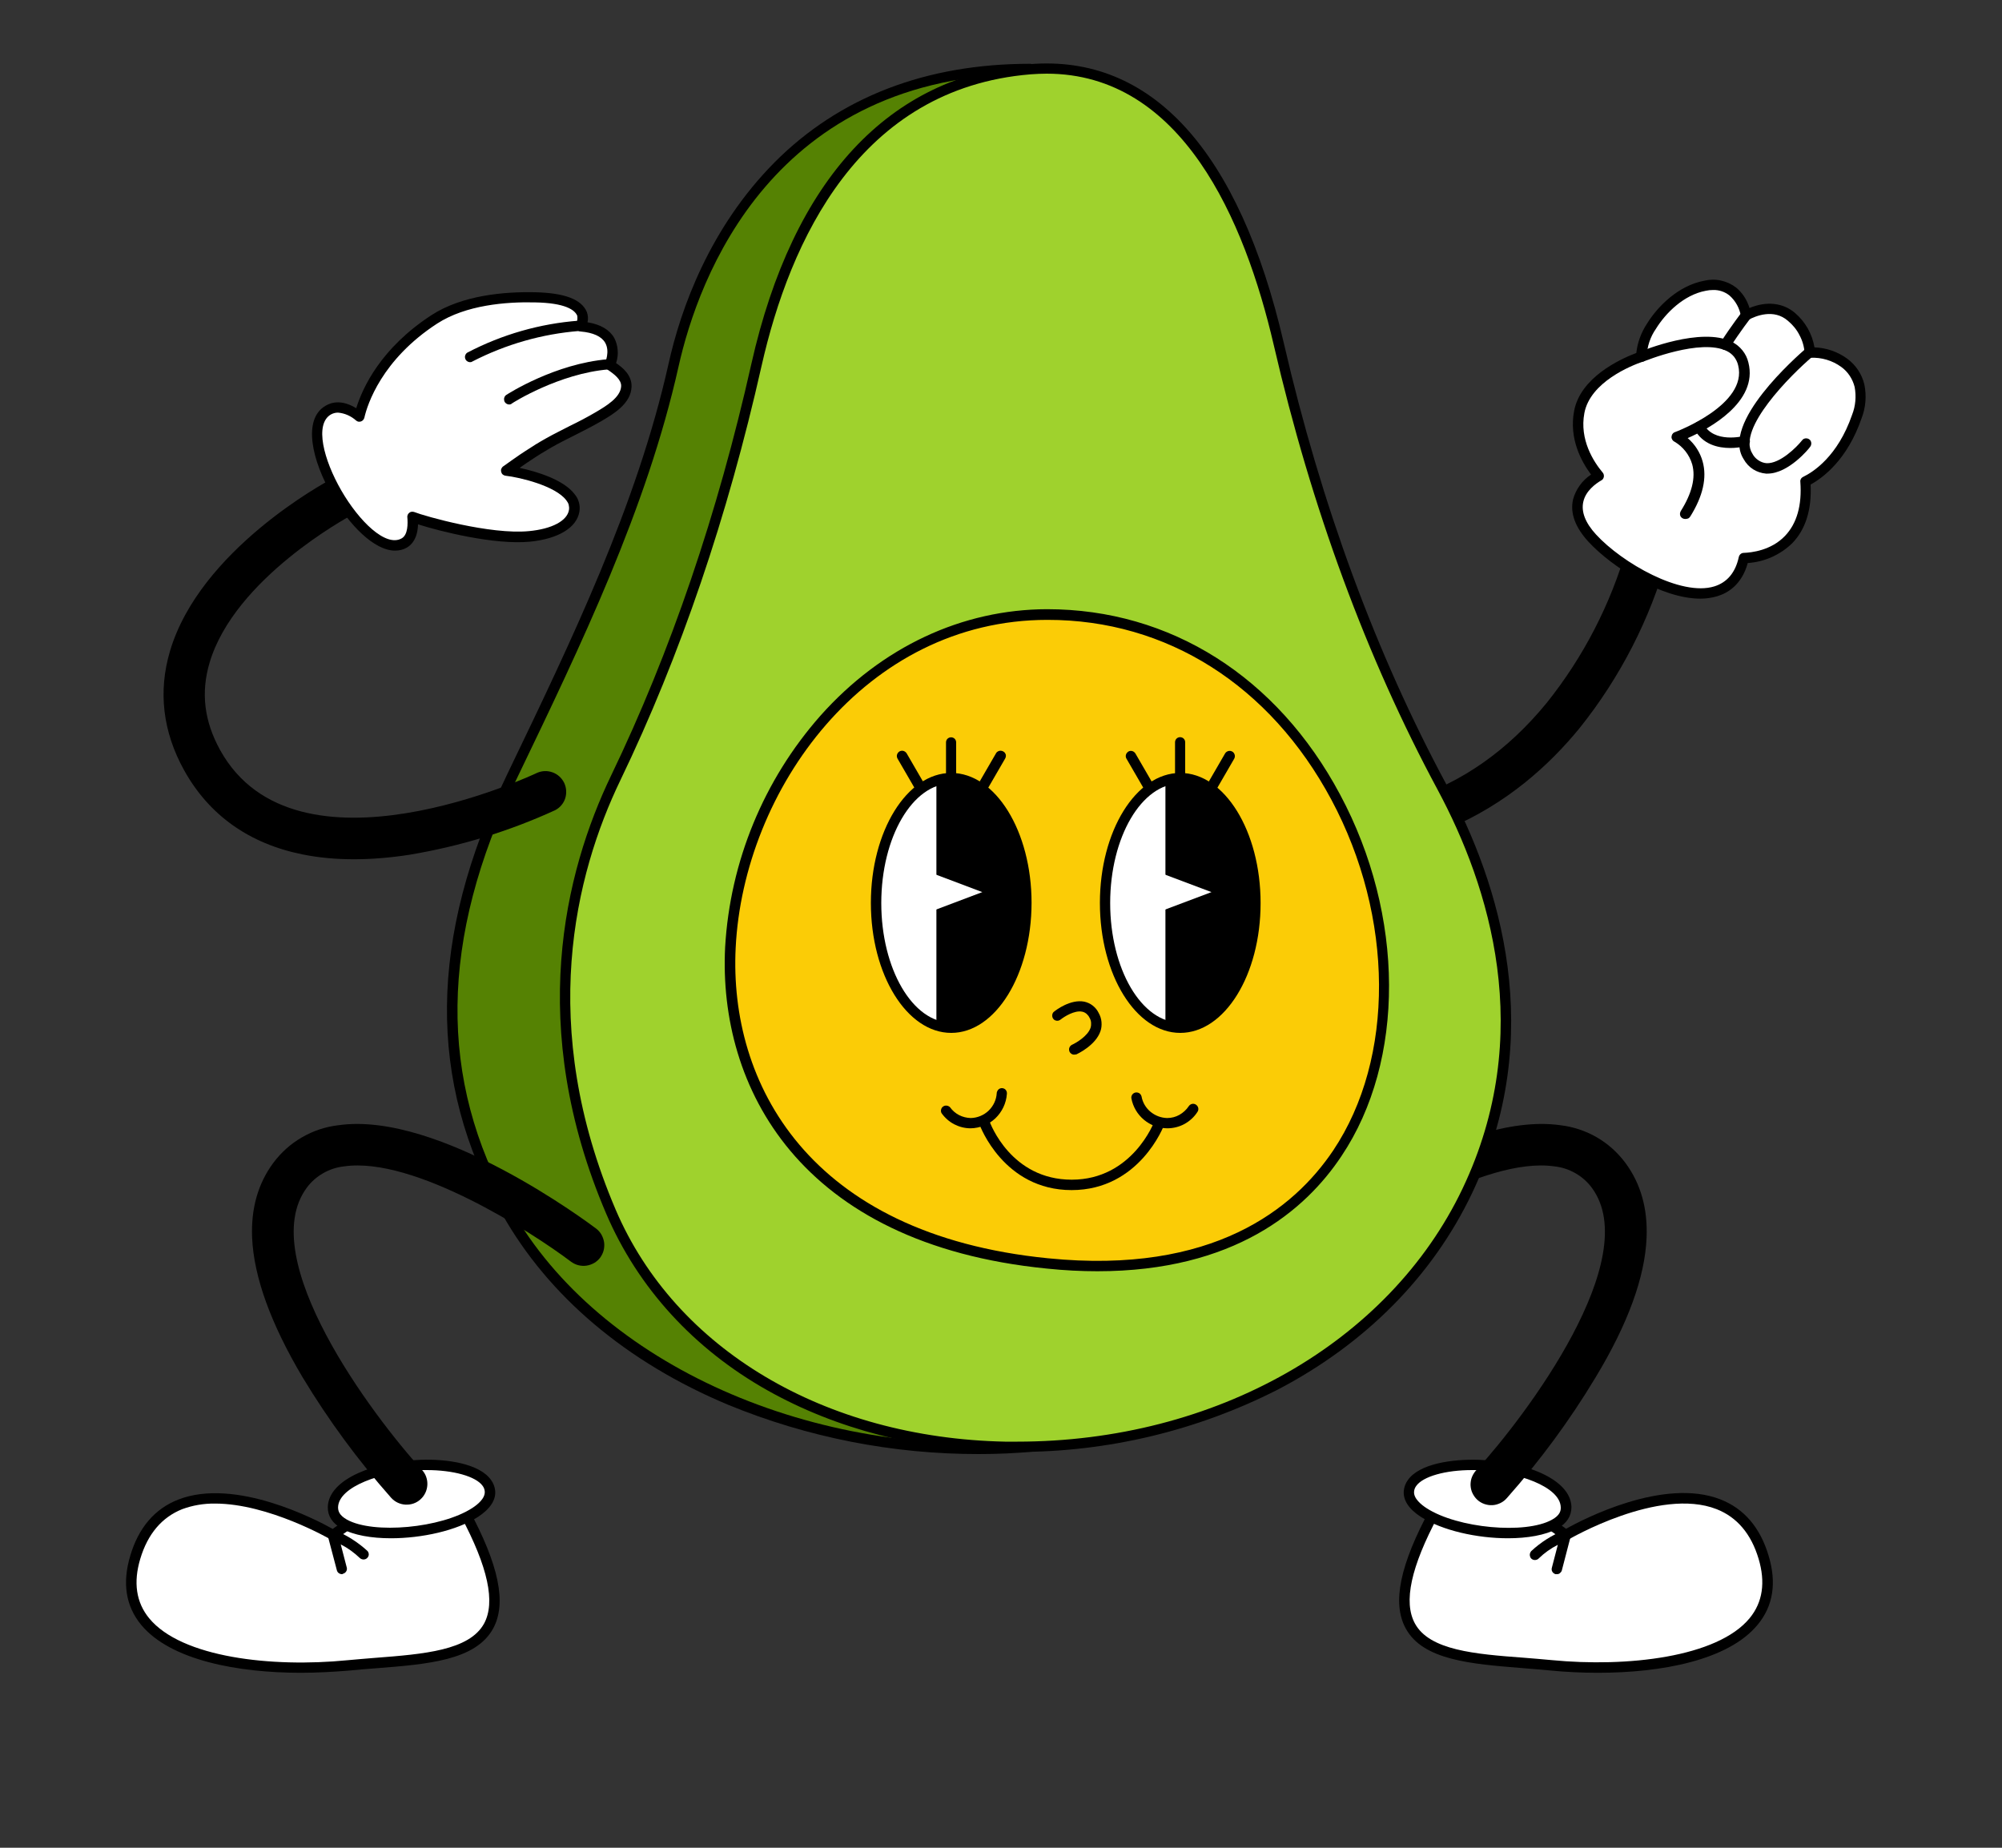 <?xml version="1.0" encoding="utf-8"?>
<!-- Generator: Adobe Illustrator 25.2.3, SVG Export Plug-In . SVG Version: 6.00 Build 0)  -->
<svg version="1.1" id="Layer_1" xmlns="http://www.w3.org/2000/svg" xmlns:xlink="http://www.w3.org/1999/xlink" x="0px" y="0px"
	 viewBox="0 0 1500 1384.6" style="enable-background:new 0 0 1500 1384.6;" xml:space="preserve">
<rect x="0" y="0" width="1500" height="1384.6" fill="#333333" stroke="none"/>
<style type="text/css">
	.st0{fill:#FFFFFF;}
	.st1{fill:#558203;}
	.st2{fill:#9FD22D;}
	.st3{fill:#FBCC06;}
</style>
<path d="M1249.3,410c-0.8-3.4-2.7-6.5-5.4-8.6c-2.7-2.2-6.1-3.4-9.6-3.4c-3.5,0-6.9,1.1-9.7,3.3c-2.8,2.2-4.7,5.2-5.5,8.6
	c-12.2,42.6-32.6,82.3-60.3,116.9c-58.2,71-136.8,96.1-233.8,74.6c-2-0.5-4.1-0.6-6.2-0.3c-2.1,0.3-4,1-5.8,2.1
	c-1.8,1.1-3.3,2.5-4.5,4.2c-1.2,1.7-2.1,3.6-2.5,5.7c-0.4,2-0.5,4.1-0.1,6.2s1.2,4,2.3,5.7c1.2,1.7,2.6,3.2,4.4,4.4s3.7,1.9,5.8,2.3
	c136.6,30.2,219.6-30.3,265.2-86.2c30.3-37.9,52.7-81.5,65.8-128.3C1249.8,414.8,1249.9,412.4,1249.3,410z"/>
<path class="st0" d="M1348.5,358.3c0,0,25.6-8.7,39-47.5c13.4-38.8-28.6-46.6-35.7-41.5c0.5-5.5-0.4-11-2.5-16
	c-2.1-5.1-5.4-9.5-9.7-13c-14.7-13-34.5,2.5-34.5,2.5s-0.8-29.8-27.1-24.9c-26.2,4.9-47.8,37.8-43.9,51.9c0,0-41.9,12.4-47.1,39.6
	c-5.1,27.2,17.1,48.3,17.1,48.3s-35.2,13.9-8.4,42.9c26.8,29.1,99.5,66.6,107.5,13.7C1303.2,414.3,1354.4,417.7,1348.5,358.3z"/>
<path d="M1391.3,312.1c-11.3,32.9-31.1,45.1-38.6,48.7c1.4,18.9-2.9,33.5-12.4,43.5c-11.3,11.7-26.7,13.6-33.5,13.8
	c-3.5,16.3-13.2,22.6-21,24.9c-27,8.2-72.1-17.7-92.6-39.9c-9-9.8-12.4-19.2-10.5-28c2.1-9.3,10.1-15.5,15.5-18.7
	c-6.5-7.7-18.7-25.7-14.6-47.8c4.7-24.9,36.2-37.9,46.6-41.6c0.2-8.2,2.8-16.1,7.5-22.8c7.7-12.4,22.3-26.9,40-30.3
	c3.6-0.9,7.3-1,11-0.2c3.6,0.7,7,2.3,10,4.5c5.2,4.7,8.7,11,9.9,17.8c9-4.9,23-8.5,34.2,1.2c3.9,3.3,7.2,7.4,9.5,12
	c2.3,4.6,3.7,9.6,4.1,14.8c9.3-0.5,18.4,2.2,25.9,7.7c5.7,4.2,9.8,10.3,11.5,17.3C1395.1,296.8,1394.3,304.8,1391.3,312.1z"/>
<path class="st0" d="M1391.3,312.1c-11.3,32.9-31.1,45.1-38.6,48.7c1.4,18.9-2.9,33.5-12.4,43.5c-11.3,11.7-26.7,13.6-33.5,13.8
	c-3.5,16.3-13.2,22.6-21,24.9c-27,8.2-72.1-17.7-92.6-39.9c-9-9.8-12.4-19.2-10.5-28c2.1-9.3,10.1-15.5,15.5-18.7
	c-6.5-7.7-18.7-25.7-14.6-47.8c4.7-24.9,36.2-37.9,46.6-41.6c0.2-8.2,2.8-16.1,7.5-22.8c7.7-12.4,22.3-26.9,40-30.3
	c3.6-0.9,7.3-1,11-0.2c3.6,0.7,7,2.3,10,4.5c5.2,4.7,8.7,11,9.9,17.8c9-4.9,23-8.5,34.2,1.2c3.9,3.3,7.2,7.4,9.5,12
	c2.3,4.6,3.7,9.6,4.1,14.8c9.3-0.5,18.4,2.2,25.9,7.7c5.7,4.2,9.8,10.3,11.5,17.3C1395.1,296.8,1394.3,304.8,1391.3,312.1z"/>
<path d="M1274,448.6c-28.8,0-66-23.3-83.9-42.7c-9.9-10.8-13.8-21.4-11.5-31.6c2.1-7.7,6.9-14.3,13.5-18.7
	c-7.4-9.9-16.6-27-12.7-47.6c4.7-25.1,34.2-38.8,46.6-43.5c0.9-7.9,3.7-15.5,8.1-22.1c8.1-13.1,23.6-28.4,42.6-32
	c4.1-1,8.5-1.1,12.6-0.2c4.2,0.9,8.1,2.7,11.5,5.3c4.8,4,8.2,9.3,10,15.3c12.7-5.3,25.2-4,34.2,3.8c7.7,6.6,12.8,15.7,14.5,25.7
	c8.9,0.3,17.5,3.3,24.7,8.6c6.4,4.8,10.9,11.6,12.7,19.4c1.7,8.4,1,17.1-2.1,25.1c-10.7,31.1-28.9,44.6-38.2,49.7
	c0.9,18.7-3.7,33.6-13.8,44c-9,8.7-20.8,14-33.3,14.8c-4.4,16.1-14.8,22.5-22.9,24.9C1282.5,448,1278.3,448.6,1274,448.6z
	 M1283.6,217.3c-1.9,0-3.8,0.2-5.6,0.6c-16.5,3.1-30.1,16.8-37.3,28.5c-4.2,6-6.6,13.2-6.9,20.6c0,0.8-0.2,1.7-0.7,2.4
	c-0.5,0.7-1.1,1.2-1.9,1.5c-9.3,3.1-39.7,15.5-44.1,38.6c-3.8,20.1,7,36.6,13.7,44.6c0.4,0.4,0.6,0.9,0.8,1.5
	c0.1,0.5,0.2,1.1,0.1,1.6c-0.1,0.6-0.3,1.1-0.6,1.6c-0.3,0.5-0.7,0.9-1.2,1.1c-4.3,2.5-11.8,7.9-13.6,16.1
	c-1.7,7.5,1.5,15.8,9.6,24.6c19.3,21,63.5,46.6,88.6,38.8c9.6-3,15.8-10.4,18.3-22c0.2-0.8,0.6-1.6,1.3-2.2c0.7-0.6,1.5-0.9,2.4-0.9
	c5.8-0.2,20.5-1.8,30.9-12.7c8.9-9.3,12.8-22.9,11.5-40.6c-0.1-0.8,0.1-1.6,0.5-2.2c0.4-0.7,1-1.2,1.7-1.5
	c7.4-3.6,25.8-15.2,36.6-46.5c2.6-6.6,3.2-13.8,1.9-20.8c-1.5-6-5-11.4-10-15c-6.7-4.9-14.9-7.3-23.2-6.9c-0.5,0.1-1,0-1.5-0.2
	c-0.5-0.2-1-0.4-1.4-0.7c-0.4-0.3-0.7-0.7-1-1.2c-0.2-0.5-0.4-1-0.4-1.5c-0.3-4.7-1.6-9.2-3.8-13.3c-2.1-4.2-5.1-7.8-8.7-10.8
	c-10.6-9.3-24.3-3.6-29.6-0.7c-0.5,0.3-1.1,0.4-1.7,0.4s-1.2-0.1-1.7-0.4c-0.6-0.3-1-0.6-1.4-1.1c-0.4-0.5-0.7-1-0.8-1.6
	c-1-6-4-11.5-8.5-15.5C1292.3,218.6,1288,217.2,1283.6,217.3z"/>
<path d="M1324.3,354.9h-1.1c-3.5-0.3-6.8-1.4-9.8-3.3c-2.9-1.9-5.3-4.5-7-7.6c-17.3-27.1,40.1-77.1,46.6-82.8
	c0.4-0.3,0.8-0.6,1.3-0.7c0.5-0.2,1-0.2,1.5-0.2c0.5,0,1,0.2,1.5,0.4c0.5,0.2,0.9,0.6,1.2,0.9c0.3,0.4,0.6,0.8,0.7,1.3
	s0.2,1,0.2,1.5c0,0.5-0.2,1-0.4,1.5c-0.2,0.5-0.5,0.9-0.9,1.2c-16.5,14-56.8,54.4-45.2,72.7c1,2,2.5,3.7,4.4,5
	c1.9,1.3,4,2.1,6.2,2.3c10.2,0.5,22.7-12.1,26.6-17c0.3-0.4,0.7-0.8,1.1-1.1c0.5-0.3,1-0.4,1.5-0.5c0.5-0.1,1.1,0,1.6,0.1
	c0.5,0.1,1,0.4,1.4,0.7c0.4,0.3,0.8,0.7,1,1.2c0.2,0.5,0.4,1,0.4,1.5c0,0.5,0,1.1-0.2,1.6c-0.2,0.5-0.4,1-0.8,1.4
	C1355.7,335.8,1340.2,354.9,1324.3,354.9z"/>
<path d="M1292.6,262.2c-0.8,0-1.5-0.2-2.1-0.6c-0.4-0.3-0.8-0.6-1.1-1.1c-0.3-0.4-0.5-0.9-0.6-1.4c-0.1-0.5-0.1-1,0-1.5
	c0.1-0.5,0.3-1,0.6-1.4c8.2-12.7,15.5-22,15.7-22.4c0.3-0.4,0.7-0.8,1.2-1c0.4-0.3,0.9-0.4,1.5-0.5c0.5-0.1,1,0,1.5,0.1
	c0.5,0.1,1,0.4,1.4,0.7c0.4,0.3,0.8,0.7,1,1.2c0.3,0.4,0.4,0.9,0.5,1.5c0.1,0.5,0,1-0.1,1.5c-0.1,0.5-0.4,1-0.7,1.4
	c0,0-7.3,9.3-15.3,21.8c-0.3,0.6-0.8,1.1-1.4,1.4C1293.9,262,1293.3,262.2,1292.6,262.2z"/>
<path d="M1296.4,335.7c-9,0-20.7-2.5-26.9-14.2c-0.4-0.9-0.5-1.9-0.2-2.9c0.3-0.9,1-1.7,1.9-2.2c0.9-0.5,1.9-0.6,2.9-0.3
	c1,0.3,1.8,0.9,2.3,1.7c7.8,14.6,29.7,9,29.9,9c1-0.3,2.1-0.1,2.9,0.4c0.9,0.5,1.5,1.4,1.8,2.4c0.1,0.5,0.2,1,0.1,1.5
	c-0.1,0.5-0.2,1-0.5,1.4c-0.3,0.4-0.6,0.8-1,1.1c-0.4,0.3-0.9,0.5-1.4,0.7C1304.4,335.2,1300.4,335.7,1296.4,335.7z"/>
<path d="M1262.6,388.9c-0.7,0-1.4-0.2-2.1-0.6c-0.4-0.3-0.8-0.6-1.1-1c-0.3-0.4-0.5-0.9-0.6-1.4c-0.1-0.5-0.1-1,0-1.5
	c0.1-0.5,0.3-1,0.5-1.4c8.4-13.3,11.3-25.1,8.6-35c-2.1-7.2-6.9-13.3-13.4-17.1c-0.7-0.3-1.2-0.9-1.6-1.5c-0.4-0.7-0.6-1.4-0.5-2.2
	c0.1-0.8,0.3-1.5,0.8-2.1c0.4-0.6,1.1-1.1,1.8-1.3c0.6-0.2,54.8-20.5,47.3-50.1c-0.5-2.3-1.6-4.4-3-6.3c-1.5-1.8-3.3-3.3-5.4-4.3
	c-19.5-9.8-61.9,7.6-62.2,7.7c-0.5,0.2-1,0.3-1.5,0.3s-1-0.1-1.5-0.3c-0.5-0.2-0.9-0.5-1.3-0.8c-0.4-0.4-0.6-0.8-0.8-1.3
	c-0.4-1-0.4-2,0-3c0.4-1,1.1-1.7,2.1-2.1c1.9-0.8,46-18.9,68.8-7.5c3.1,1.5,5.8,3.7,8,6.4c2.2,2.7,3.7,5.8,4.5,9.2
	c7.5,29.6-29.7,49.7-45.5,56.6c5.4,4.6,9.3,10.7,11.2,17.5c3.4,12.2,0.2,26.1-9.3,41.3c-0.4,0.6-0.9,1.1-1.5,1.4
	C1264,388.8,1263.3,388.9,1262.6,388.9z"/>
<path class="st0" d="M1075.3,1131.9l83.9,8.3l14,10.1c0,0,121.7-71.8,148.1,16.6c22.7,75.3-87.7,88-159.1,81
	C1090.8,1240.9,1012.5,1247.9,1075.3,1131.9z"/>
<path d="M1197.3,1253.5c-12.2,0-24.3-0.6-35.5-1.7c-7-0.7-14.1-1.2-21-1.8c-38.3-3.1-74.6-5.8-87.6-29.8
	c-10.3-19-4.4-47.6,18.7-90.2c0.4-0.7,0.9-1.2,1.6-1.6c0.7-0.4,1.4-0.5,2.2-0.4l83.9,8.3c0.7,0.1,1.3,0.3,1.9,0.7l11.9,8.6
	c12.4-7,73.2-38.7,115.7-22c17.6,6.9,29.7,21,36,42.1c6.2,20.4,3.4,37.8-8.1,51.7C1294.9,1244.3,1244.4,1253.5,1197.3,1253.5z
	 M1077.5,1136c-20.4,38.2-26.1,64.5-17.4,80.5c10.9,20.2,45.1,23,81.4,25.7c6.9,0.6,14.1,1.1,21.1,1.8
	c56.4,5.5,124.2-2.1,148.3-31.4c9.8-11.9,12-26.9,6.7-44.6c-5.6-18.7-16.2-31.1-31.4-37.1c-43.1-16.9-110.4,22.4-111.1,22.8
	c-0.7,0.4-1.4,0.6-2.2,0.5s-1.5-0.3-2.1-0.7l-13.1-9.3L1077.5,1136z"/>
<path class="st0" d="M1055.5,1117.4c-0.6,6.9,5.6,12.4,11,16c24.6,16,76.8,20.7,98,8.8c5.9-3.3,8.7-7.5,8.6-12.7
	c-0.5-18.4-33.9-30.5-65.8-31.6c-20.3-0.7-42.3,3.4-49.4,13.5C1056.5,1113.1,1055.7,1115.2,1055.5,1117.4z"/>
<path d="M1129.8,1152.7c-23.1,0-49.3-5.8-65.3-16.1c-9-5.8-13.4-12.6-12.7-19.6c0.3-2.9,1.4-5.7,3.1-8c8.6-12.1,32.8-15.7,52.9-15.1
	c33.3,1.1,69.1,13.9,69.6,35.4c0,6.7-3.4,12.2-10.6,16.2C1157.8,1150.4,1144.4,1152.7,1129.8,1152.7z M1103,1101.6
	c-19.9,0-36.8,4.7-41.9,11.9c-0.9,1.2-1.5,2.7-1.6,4.2c-0.5,5.2,5.6,10,9.3,12.4c23.2,15.1,74.1,19.8,94,8.7c6-3.3,6.7-6.7,6.6-9.3
	c-0.4-15.5-32.5-26.8-62.2-27.8C1105.8,1101.6,1104.4,1101.6,1103,1101.6z"/>
<path d="M1166.5,1179.6c-0.3,0-0.7,0-1,0c-0.5-0.1-1-0.4-1.4-0.7c-0.4-0.3-0.8-0.7-1-1.1c-0.3-0.4-0.4-0.9-0.5-1.4
	c-0.1-0.5,0-1,0.1-1.5l4.5-17.3c-5.3,2.7-10.1,6.1-14.4,10.3c-0.7,0.7-1.7,1.1-2.8,1.1c-1,0-2-0.4-2.7-1.1c-0.4-0.4-0.7-0.8-0.8-1.3
	c-0.2-0.5-0.3-1-0.3-1.5s0.1-1,0.3-1.5c0.2-0.5,0.5-0.9,0.8-1.3c7.1-6.6,15.4-11.9,24.4-15.5c0.7-0.3,1.4-0.3,2.1-0.2
	c0.7,0.1,1.4,0.4,1.9,0.9c0.5,0.5,0.9,1.1,1.1,1.8c0.2,0.7,0.2,1.4,0,2.1l-6.6,25.4c-0.2,0.8-0.8,1.5-1.4,2
	C1168.2,1179.4,1167.4,1179.6,1166.5,1179.6z"/>
<path d="M1233.7,927.5c0.9-21.7-4.3-40.4-15.8-56c-5.8-7.8-13.1-14.4-21.4-19.2s-17.7-8-27.3-9.1c-75.6-10.9-188.3,73.8-193.1,77.4
	c-3.3,2.5-5.5,6.2-6.1,10.2c-0.6,4.1,0.5,8.2,2.9,11.5c2.5,3.3,6.2,5.5,10.2,6.1c4.1,0.6,8.2-0.5,11.5-2.9
	c29.6-22.4,117.8-78.9,169.9-71.5c5.6,0.6,10.9,2.3,15.8,5.1s9.1,6.5,12.4,11c39.1,52.9-49.1,170.6-86.4,211.4
	c-1.5,1.5-2.6,3.3-3.4,5.2c-0.8,1.9-1.1,4-1.1,6.1c0.1,2.1,0.5,4.1,1.4,6c0.9,1.9,2.1,3.6,3.6,5c1.5,1.4,3.3,2.5,5.3,3.2
	c2,0.7,4,1,6.1,0.9c2.1-0.1,4.1-0.7,6-1.6c1.9-0.9,3.5-2.2,4.9-3.8c24.8-28,47-58.1,66.3-90.2C1219.8,992,1232.5,956.9,1233.7,927.5
	z"/>
<path class="st1" d="M771.8,51.9c-169.7,0-244.2,119.9-267.2,222.3c-24,106.7-74,210.1-121.3,308.6c-37.8,78.5-75.6,197.8-3.6,325.2
	c72.7,128.7,239.5,192.2,392.2,179.1L771.8,51.9z"/>
<path d="M733.4,1089.6c-64.4,0.1-128.2-12.4-187.8-36.9c-76-31.8-134.6-81.2-169.4-143c-56.2-99.5-55.1-207,3.5-328.8l1.1-2.3
	c47.3-98.4,96.4-200.1,120-305.5c9.3-42.2,31.1-102.6,79.6-151.5C629,72.8,693.8,47.8,771.8,47.8c1,0,2,0.4,2.7,1.1
	c0.7,0.7,1.1,1.7,1.1,2.7c0,1-0.4,2-1.1,2.7c-0.7,0.7-1.7,1.1-2.7,1.1c-193.3,0-248.7,153.3-263.4,219.3
	C484.6,381.1,435.4,483.2,387.9,582l-1.1,2.3c-57.4,119.3-58.7,224.5-3.8,321.6c65.9,116.6,226.8,188.2,391.2,174.1
	c0.5-0.1,1,0,1.5,0.1c0.5,0.1,1,0.4,1.3,0.7c0.4,0.3,0.7,0.7,1,1.2c0.2,0.5,0.4,1,0.4,1.5c0.1,1-0.2,2-0.9,2.8
	c-0.7,0.8-1.6,1.3-2.6,1.4C761.1,1089,747.3,1089.6,733.4,1089.6z"/>
<path class="st2" d="M1080.4,589.8c-56.2-104.3-95.7-216.6-122.4-332.1C933.4,150.9,881.4,42.8,771.8,51.9
	C644.3,62.4,589.8,171,566.8,273.4c-23.9,106.6-58,210.9-105.4,309.4c-37.8,78.5-61.2,190.6-3.7,325.2
	c104.6,244.6,524.6,230.1,641.6-15.5C1153.4,778.9,1123.7,670.2,1080.4,589.8z"/>
<path d="M761.6,1088H753c-65.3-1.3-126.7-17.3-177.9-46.1c-55.3-31.1-97.1-76.9-120.9-132.4c-60-140.3-31.1-256,3.7-328.4
	c44.5-92.4,79.9-196.3,105.1-308.6C594.1,134.4,666.1,56.8,771.3,48.1c91.4-7.6,157.2,64.7,190.6,209c28,121.3,69.1,232.8,122,331.1
	c39.9,74.1,75.5,187.3,19,306c-29.5,61.9-79.8,112.8-145.7,147.2C896.6,1072.2,829.5,1088.2,761.6,1088z M784.2,55.2
	c-3.9,0-8,0.2-12.1,0.5C643.8,66.3,591.8,180.4,570.6,274.2c-25.4,112.9-60.9,217.3-105.7,310.3c-34.2,70.9-62.4,184.3-3.6,322
	c44.7,104.5,156.5,171,291.8,173.8h9c148.2,0,278.5-73.8,333.7-189.6c55.2-115.9,20.2-226.5-18.7-299c-53.2-98.9-94.5-211-122.7-333
	C932.6,164.8,885.5,55.2,784.2,55.2z"/>
<path class="st3" d="M784.7,460.6c-254.1,0-374.5,449,0,486.2C1159.3,984,1080.6,460.5,784.7,460.6z"/>
<path d="M822.3,952.6c-12,0-24.6-0.6-38-2c-185.6-18.4-246.2-136.4-241-240.8c3.7-64.2,28.9-125.4,71.5-173.6
	c45.8-51.4,106.1-79.6,169.8-79.7c92.3,0,172.3,50.6,219.4,138.8c48.6,90.7,49,199.5,1.1,271C978,907.1,924.6,952.6,822.3,952.6z
	 M784.8,464.5C648,464.5,557,592.2,551.2,710.3c-5,100.7,53.9,214.7,234.1,232.6c123.6,12.4,184.4-37.3,213.6-80.8
	c46.3-69.2,45.7-174.9-1.4-262.9C951.6,513.5,874.2,464.4,784.8,464.5L784.8,464.5z"/>
<path class="st0" d="M884.3,770.1c31.1,0,56.3-41.9,56.3-93.5c0-51.6-25.2-93.5-56.3-93.5c-31.1,0-56.3,41.9-56.3,93.5
	C828,728.3,853.2,770.1,884.3,770.1z"/>
<path d="M884.3,774c-33.2,0-60.2-43.5-60.2-97.4c0-53.8,27-97.4,60.2-97.4c33.2,0,60.2,43.7,60.2,97.5
	C944.5,730.7,917.5,774,884.3,774z M884.3,587.1c-28.9,0-52.5,40.2-52.5,89.6c0,49.4,23.5,89.6,52.5,89.6
	c28.9,0,52.4-40.2,52.4-89.4C936.7,627.6,913.2,587.1,884.3,587.1z"/>
<path d="M873.2,585c3.6-1.2,7.3-1.8,11.1-1.8c31.1,0,56.3,41.8,56.3,93.5c0,51.6-25.2,93.4-56.3,93.4c-3.8,0-7.5-0.6-11.1-1.8V585z"
	/>
<path d="M884.3,587.1c-0.5,0-1-0.1-1.5-0.3c-0.5-0.2-0.9-0.5-1.3-0.8c-0.4-0.4-0.7-0.8-0.8-1.3c-0.2-0.5-0.3-1-0.3-1.5v-27
	c0-1,0.4-2,1.1-2.7c0.7-0.7,1.7-1.1,2.7-1.1c1,0,2,0.4,2.7,1.1c0.7,0.7,1.1,1.7,1.1,2.7v27c0,1-0.4,2-1.1,2.7
	C886.3,586.6,885.4,587.1,884.3,587.1z"/>
<path d="M907.7,593.7c-0.7,0-1.3-0.2-1.9-0.5c-0.4-0.3-0.8-0.6-1.1-1c-0.3-0.4-0.5-0.9-0.7-1.4c-0.1-0.5-0.2-1-0.1-1.5
	c0.1-0.5,0.2-1,0.5-1.4l13.5-23.3c0.5-0.9,1.4-1.5,2.4-1.8c1-0.3,2.1-0.1,3,0.4c0.9,0.5,1.5,1.4,1.8,2.4c0.3,1,0.1,2.1-0.4,3
	l-13.5,23.3c-0.3,0.6-0.8,1.1-1.4,1.4C909,593.6,908.4,593.8,907.7,593.7z"/>
<path d="M860.9,593.7c-0.7,0-1.4-0.2-2-0.5c-0.6-0.3-1.1-0.8-1.4-1.4l-13.5-23.3c-0.3-0.4-0.4-0.9-0.5-1.4c-0.1-0.5,0-1,0.1-1.5
	c0.1-0.5,0.4-1,0.7-1.4c0.3-0.4,0.7-0.7,1.1-1c0.4-0.3,0.9-0.4,1.4-0.5c0.5-0.1,1,0,1.5,0.1c0.5,0.1,1,0.4,1.4,0.7
	c0.4,0.3,0.7,0.7,1,1.1l13.5,23.3c0.3,0.4,0.4,0.9,0.5,1.4c0.1,0.5,0,1-0.1,1.5c-0.1,0.5-0.4,1-0.7,1.4c-0.3,0.4-0.7,0.7-1.1,1
	C862.3,593.6,861.6,593.8,860.9,593.7z"/>
<path class="st0" d="M907.7,668.5l-41.7,15.7v-31.4L907.7,668.5z"/>
<path class="st0" d="M712.7,770.1c31.1,0,56.3-41.9,56.3-93.5c0-51.6-25.2-93.5-56.3-93.5c-31.1,0-56.3,41.9-56.3,93.5
	C656.3,728.3,681.6,770.1,712.7,770.1z"/>
<path d="M712.7,774c-33.2,0-60.2-43.5-60.2-97.4c0-53.8,27-97.4,60.2-97.4s60.2,43.7,60.2,97.4C772.8,730.4,745.9,774,712.7,774z
	 M712.7,587.1c-28.9,0-52.4,40.2-52.4,89.6c0,49.4,23.5,89.6,52.4,89.6c28.9,0,52.4-40.2,52.4-89.6
	C765.1,627.3,741.5,587.1,712.7,587.1z"/>
<path d="M701.6,585c3.6-1.2,7.3-1.8,11.1-1.8c31.1,0,56.3,41.8,56.3,93.5c0,51.6-25.2,93.4-56.3,93.4c-3.8,0-7.5-0.6-11.1-1.8V585z"
	/>
<path d="M712.6,587.1c-1,0-2-0.4-2.7-1.1c-0.7-0.7-1.1-1.7-1.1-2.7v-27c0-1,0.4-2,1.1-2.7c0.7-0.7,1.7-1.1,2.7-1.1
	c1,0,2,0.4,2.7,1.1c0.7,0.7,1.1,1.7,1.1,2.7v27c0,1-0.4,2-1.1,2.7C714.7,586.6,713.7,587.1,712.6,587.1z"/>
<path d="M736,593.7c-0.7,0-1.3-0.2-1.9-0.5c-0.4-0.3-0.8-0.6-1.1-1c-0.3-0.4-0.5-0.9-0.7-1.4c-0.1-0.5-0.2-1-0.1-1.5
	c0.1-0.5,0.2-1,0.5-1.4l13.5-23.3c0.2-0.5,0.6-0.9,1-1.2c0.4-0.3,0.9-0.6,1.4-0.7c0.5-0.2,1-0.2,1.6-0.1c0.5,0.1,1,0.2,1.5,0.5
	c0.5,0.3,0.9,0.6,1.2,1c0.3,0.4,0.5,0.9,0.7,1.4c0.1,0.5,0.1,1.1,0,1.6c-0.1,0.5-0.3,1-0.6,1.5l-13.5,23.3c-0.3,0.6-0.8,1.1-1.4,1.4
	C737.4,593.6,736.7,593.7,736,593.7z"/>
<path d="M689.3,593.7c-0.7,0-1.4-0.2-1.9-0.5c-0.6-0.3-1.1-0.8-1.4-1.4l-13.5-23.3c-0.5-0.9-0.7-2-0.4-3c0.3-1,0.9-1.8,1.8-2.4
	c0.9-0.5,2-0.7,3-0.4c1,0.3,1.8,0.9,2.4,1.8l13.5,23.3c0.3,0.4,0.4,0.9,0.5,1.4c0.1,0.5,0,1-0.1,1.5c-0.1,0.5-0.4,1-0.7,1.4
	c-0.3,0.4-0.7,0.7-1.1,1C690.6,593.6,690,593.8,689.3,593.7z"/>
<path class="st0" d="M736,668.5l-41.6,15.7v-31.4L736,668.5z"/>
<path d="M802.9,891.8c-51,0-68.7-48.4-68.9-48.9c-0.3-1-0.3-2,0.2-3c0.4-0.9,1.2-1.6,2.2-2c1-0.3,2-0.3,3,0.2c0.9,0.4,1.7,1.2,2,2.2
	c0.7,1.8,16.2,43.7,61.6,43.7c45.4,0,61.8-43.3,61.9-43.7c0.4-0.9,1.1-1.7,2-2.1c0.9-0.4,2-0.5,2.9-0.1c1,0.3,1.7,1,2.2,2
	c0.4,0.9,0.5,2,0.2,2.9C872.1,843.4,853.8,891.8,802.9,891.8z"/>
<path d="M727.2,845.5c-4.3,0-8.5-1.1-12.2-3s-7-4.8-9.5-8.3c-0.5-0.8-0.6-1.8-0.4-2.7c0.2-0.9,0.7-1.8,1.5-2.3
	c0.8-0.6,1.7-0.8,2.7-0.7c0.9,0.1,1.8,0.5,2.5,1.2c1.8,2.5,4.1,4.5,6.8,5.9c2.7,1.4,5.7,2.1,8.7,2.2c5-0.1,9.8-2.1,13.4-5.5
	c3.6-3.5,5.8-8.1,6.1-13.1c0-0.5,0.1-1,0.4-1.5c0.2-0.5,0.5-0.9,0.9-1.3s0.8-0.6,1.3-0.8c0.5-0.2,1-0.2,1.5-0.2c0.5,0,1,0.2,1.5,0.4
	c0.5,0.2,0.9,0.6,1.2,1c0.3,0.4,0.6,0.9,0.7,1.4c0.1,0.5,0.2,1,0.1,1.6c-0.5,6.9-3.6,13.4-8.6,18.2
	C740.8,842.7,734.2,845.4,727.2,845.5z"/>
<path d="M874.5,845.5c-6.4-0.1-12.5-2.3-17.4-6.4c-4.9-4.1-8.2-9.7-9.4-16c-0.2-1,0.1-2,0.6-2.8c0.6-0.8,1.4-1.4,2.4-1.6
	c1-0.2,2,0,2.9,0.5c0.8,0.5,1.4,1.4,1.7,2.4c0.8,4.5,3.2,8.6,6.7,11.5c3.5,2.9,7.9,4.6,12.5,4.7c3.2,0,6.4-0.8,9.2-2.4
	c2.8-1.6,5.2-3.8,7-6.5c0.3-0.4,0.6-0.8,1.1-1.1c0.4-0.3,0.9-0.5,1.4-0.6c0.5-0.1,1-0.1,1.5,0c0.5,0.1,1,0.3,1.4,0.6
	c0.4,0.3,0.8,0.6,1.1,1.1c0.3,0.4,0.5,0.9,0.6,1.4c0.1,0.5,0.1,1,0,1.5c-0.1,0.5-0.3,1-0.6,1.4c-2.4,3.8-5.8,6.9-9.8,9.1
	C883.5,844.4,879.1,845.5,874.5,845.5z"/>
<path d="M804.8,790.3c-0.9,0-1.7-0.3-2.4-0.9c-0.7-0.6-1.2-1.3-1.3-2.2c-0.2-0.9-0.1-1.7,0.3-2.5c0.4-0.8,1-1.4,1.8-1.8
	c3.1-1.4,11.8-6.5,13.9-12.7c0.4-1.3,0.5-2.6,0.4-3.9c-0.1-1.3-0.5-2.6-1.2-3.7c-0.5-1.1-1.3-2.1-2.2-2.9c-1-0.8-2.1-1.4-3.3-1.6
	c-5.7-1.2-13.5,3.8-16,5.8c-0.4,0.3-0.9,0.6-1.4,0.8c-0.5,0.2-1,0.2-1.5,0.2c-0.5,0-1-0.2-1.5-0.4c-0.5-0.2-0.9-0.6-1.2-1
	c-0.3-0.4-0.6-0.9-0.7-1.4c-0.1-0.5-0.2-1-0.1-1.6c0.1-0.5,0.2-1,0.5-1.5c0.3-0.4,0.6-0.8,1.1-1.1c1.2-1,12.1-9.3,22.4-7.3
	c2.3,0.5,4.5,1.5,6.4,3c1.9,1.5,3.4,3.4,4.4,5.5c1.2,2.1,1.9,4.4,2.1,6.7c0.2,2.4,0,4.8-0.8,7c-3.7,10.7-17.4,17-18,17.3
	C805.9,790.2,805.3,790.3,804.8,790.3z"/>
<path d="M226.9,640.3c-40-8-70.2-29.3-89-63.2c-16-28.9-19.5-59.1-10.5-89.3C149.9,411.9,244,361.3,248,359.2c1.8-1,3.8-1.5,5.8-1.7
	c2-0.2,4.1,0,6,0.6c2,0.6,3.8,1.6,5.3,2.9c1.6,1.3,2.9,2.9,3.8,4.7c1,1.8,1.5,3.8,1.7,5.8c0.2,2,0,4.1-0.6,6c-0.6,2-1.6,3.8-2.9,5.3
	c-1.3,1.6-2.9,2.9-4.7,3.8c-0.8,0.5-86.7,46.6-105.4,110.1c-6.6,22.4-4,43.7,7.9,65.3c56.7,102.6,235.8,18,237.6,17.1
	c3.7-1.6,7.8-1.7,11.6-0.3c3.8,1.4,6.8,4.2,8.6,7.8c1.7,3.6,2,7.8,0.8,11.6c-1.2,3.8-3.9,7-7.5,8.9c-34.7,15.9-71.4,27.1-109.1,33.4
	C277.1,645.1,250.3,645,226.9,640.3z"/>
<path class="st0" d="M435.2,244.7c33.5,3.1,21.8,28.9,21.8,28.9l0.4,0.3c5.4,3.5,12.2,8.5,12,15.7c-0.3,10.7-12.8,17.9-21,22.7
	c-12.1,7.1-24.9,12.7-37.3,19.6c-5.2,3.1-10.3,6.2-15.3,9.3c-2.8,1.8-5.6,3.7-8.3,5.6c-1.4,1-2.8,2-8.3,5.8
	c14.6,1.7,54,11.6,51,30.1c-1.7,10.6-15.2,17.4-33.5,19.1c-29.4,2.9-78.9-11.1-87.7-14.6c0.8,9.3-0.9,16.5-6.2,19.5
	c-28.6,16.4-86.8-82.2-57-99.5c7-4.1,15.2-1.5,23.3,4.9c2.7-11.3,13.9-45.4,56.1-72.8c21.1-13.7,50.3-17.1,75.4-16.6
	c9.9,0.2,30.7,1.3,35.3,12.4C437.3,238.2,436,241.6,435.2,244.7z"/>
<path d="M296,412.6c-15.9,0-34.6-19.7-47-41.1c-15.2-26.2-22.6-57.3-5-67.5c4.8-2.8,12.4-4.5,22.9,1.9c4.9-15.8,18.7-45.2,56.3-69.7
	c23.2-15.1,55-17.7,77.7-17.2c22.1,0.5,34.8,5.3,38.8,14.8c0.9,2.5,1.1,5.2,0.5,7.7c9.8,1.6,16.5,5.6,20,11.7
	c1.5,2.9,2.4,6.1,2.6,9.3c0.3,3.3-0.2,6.5-1.2,9.6c4.9,3.3,11.9,9,11.6,17.7c-0.4,12.7-13.8,20.6-22.7,25.8
	c-6.7,3.9-13.5,7.3-20,10.6c-5.8,2.9-11.8,5.9-17.4,9.1c-5,2.9-10.1,6-15,9.3c-2.8,1.8-5.5,3.7-8.2,5.6l-0.6,0.4
	c13.2,2.8,33.2,9,41.3,19.8c1.5,1.8,2.6,3.9,3.2,6.2c0.6,2.3,0.7,4.6,0.3,6.9c-2,11.9-15.8,20.3-37,22.4c-26.7,2.6-68-7.9-83.9-13
	c-0.3,10.4-4.5,15.2-8.3,17.4C302.2,411.9,299.1,412.6,296,412.6z M253.2,309.2c-1.9,0-3.7,0.5-5.3,1.4c-12.4,7.2-5.4,34,7.8,56.9
	c13.2,22.9,33.3,42.8,45.3,35.9c4.7-2.7,4.6-11,4.2-15.8c-0.1-0.7,0.1-1.3,0.3-1.9c0.3-0.6,0.7-1.1,1.2-1.5c0.5-0.4,1.2-0.7,1.8-0.7
	c0.7-0.1,1.3,0,1.9,0.2c7.8,3.1,57,17.1,85.9,14.3c17.2-1.6,28.7-7.7,30-15.9c0.2-1.3,0.1-2.6-0.2-3.8s-1-2.4-1.8-3.4
	c-8.1-10.8-34.7-17.2-45.5-18.4c-0.8-0.1-1.5-0.4-2.1-0.9c-0.6-0.5-1-1.2-1.2-2c-0.2-0.8-0.2-1.6,0.1-2.3c0.3-0.7,0.8-1.4,1.4-1.8
	l6.2-4.4l2-1.4c2.8-2,5.6-3.9,8.4-5.7c5.1-3.4,10.3-6.6,15.5-9.5c5.8-3.3,11.9-6.2,17.8-9.3c6.4-3.1,13.1-6.6,19.4-10.3
	c7.6-4.5,18.7-11,19.1-19.5c0.2-4.9-5.1-9-10.2-12.4c-0.8-0.5-1.5-1.3-1.8-2.3c-0.3-0.9-0.3-2,0-2.9c0,0,3.8-8.5,0-15
	c-2.7-4.7-9-7.6-18.5-8.4c-0.6,0-1.1-0.2-1.6-0.5c-0.5-0.3-0.9-0.7-1.2-1.1c-0.3-0.4-0.5-1-0.6-1.5c-0.1-0.5-0.1-1.1,0-1.6
	c0.2-0.5,0.3-1.1,0.4-1.6c0.7-1.7,0.9-3.6,0.6-5.5c-1.8-4.3-8.8-9.6-31.8-10c-21.5-0.5-51.6,1.9-73.2,15.9
	c-41.5,27-52.3,60.7-54.5,70.5c-0.1,0.6-0.5,1.2-0.9,1.7c-0.4,0.5-1,0.9-1.6,1.1c-0.6,0.2-1.3,0.3-1.9,0.2c-0.6-0.1-1.2-0.4-1.7-0.8
	C263,311.7,258.2,309.6,253.2,309.2L253.2,309.2z"/>
<path class="st0" d="M352.3,267.5c25.4-13.2,53.2-21.1,81.8-23.3L352.3,267.5z"/>
<path d="M352.3,271.4c-0.9,0-1.7-0.3-2.4-0.8c-0.7-0.5-1.2-1.3-1.4-2.1c-0.2-0.8-0.2-1.7,0.2-2.5c0.3-0.8,0.9-1.5,1.7-1.9
	c25.9-13.5,54.2-21.6,83.3-23.8c1-0.1,2,0.3,2.8,1c0.8,0.7,1.3,1.6,1.4,2.6c0,0.5,0,1-0.2,1.5c-0.2,0.5-0.4,0.9-0.8,1.3
	c-0.3,0.4-0.7,0.7-1.2,0.9c-0.5,0.2-1,0.4-1.5,0.4c-28,2.2-55.2,10-80.1,22.8C353.6,271.2,353,271.4,352.3,271.4z"/>
<path class="st0" d="M381.5,299.2c0,0,35.3-22.9,74.2-26.1L381.5,299.2z"/>
<path d="M381.5,303.1c-0.8,0-1.7-0.3-2.3-0.8c-0.7-0.5-1.2-1.2-1.4-2s-0.2-1.7,0.1-2.5c0.3-0.8,0.8-1.5,1.5-1.9
	c1.5-1,36.6-23.4,76-26.7c0.5-0.1,1,0,1.5,0.1c0.5,0.1,1,0.4,1.4,0.7c0.4,0.3,0.7,0.7,1,1.2c0.2,0.5,0.4,1,0.4,1.5
	c0,0.5,0,1-0.2,1.5c-0.2,0.5-0.4,1-0.8,1.3c-0.3,0.4-0.8,0.7-1.2,0.9c-0.5,0.2-1,0.4-1.5,0.4c-37.3,3.1-72.1,25.2-72.4,25.5
	C383,302.9,382.3,303.1,381.5,303.1z"/>
<path class="st0" d="M347.3,1131.9l-83.9,8.3l-14,10.1c0,0-121.6-71.8-148.2,16.6c-22.6,75.3,87.8,88,159.1,81
	C331.7,1240.9,410.2,1247.9,347.3,1131.9z"/>
<path d="M225.4,1253.5c-47,0-97.7-9.3-119.7-36c-11.5-14-14.2-31.4-8.1-51.7c6.2-21.1,18.5-35.3,36-42.1
	c42.6-16.6,103.2,15,115.7,22l11.9-8.6c0.6-0.4,1.2-0.7,1.9-0.7l83.9-8.3c0.8-0.1,1.5,0.1,2.2,0.4c0.7,0.4,1.2,0.9,1.6,1.6
	c23,42.5,29,71.2,18.7,90.2c-13.1,24-49.3,26.8-87.6,29.8c-6.9,0.5-14,1.1-21,1.8C249.6,1252.8,237.6,1253.5,225.4,1253.5z
	 M161.1,1126.7c-8.4-0.1-16.7,1.3-24.6,4.2c-15.2,6.1-25.8,18.5-31.4,37.2c-5.3,17.7-3.1,32.7,6.7,44.6
	c24.2,29.4,91.9,37,148.4,31.4c7.1-0.7,14.2-1.2,21.1-1.8c36.2-2.8,70.3-5.5,81.4-25.7c8.6-15.9,3-42.2-17.4-80.5L265,1144
	l-13.2,9.3c-0.6,0.4-1.3,0.7-2.1,0.7c-0.8,0-1.5-0.1-2.1-0.5C247.2,1153.3,201.3,1126.7,161.1,1126.7z"/>
<path class="st0" d="M364.7,1111.3c-7.1-10.1-29.1-14.1-49.4-13.5c-32,1.1-65.3,13.2-65.9,31.6c0,5.2,2.7,9.3,8.6,12.7
	c21.2,11.9,73.4,7.2,98-8.8c5.4-3.5,11.6-9.1,11-16C366.8,1115.2,366,1113.1,364.7,1111.3z"/>
<path d="M292.9,1152.7c-14.6,0-28-2.3-36.7-7.2c-7.2-4-10.7-9.5-10.6-16.2c0.6-21.5,36.3-34.2,69.6-35.4
	c19.9-0.7,44.1,2.9,52.7,15.1c1.7,2.3,2.8,5.1,3.1,8c0.7,7-3.8,13.7-12.7,19.6C342.2,1147,316,1152.7,292.9,1152.7z M319.7,1101.6
	c-1.4,0-2.8,0-4.2,0c-29.7,1-61.7,12.4-62.2,27.8c0,2.6,0.6,5.9,6.6,9.3c19.8,11.1,70.8,6.4,94-8.7c3.7-2.4,9.7-7.1,9.3-12.4
	c-0.1-1.5-0.7-3-1.6-4.2C356.5,1106.3,339.6,1101.6,319.7,1101.6z"/>
<path d="M256.2,1179.6c-0.9,0-1.7-0.3-2.4-0.8c-0.7-0.5-1.2-1.3-1.4-2.1l-6.7-25.4c-0.2-0.7-0.2-1.4,0-2.1c0.2-0.7,0.6-1.3,1.2-1.8
	c0.5-0.5,1.2-0.8,1.9-0.9c0.7-0.1,1.4,0,2.1,0.2c9,3.7,17.3,9,24.4,15.5c0.7,0.8,1,1.7,1,2.7c0,1-0.5,1.9-1.2,2.6
	c-0.7,0.7-1.7,1.1-2.7,1.1c-1,0-2-0.4-2.7-1c-4.3-4.1-9.1-7.6-14.4-10.3l4.5,17.3c0.3,1,0.1,2.1-0.4,2.9c-0.5,0.9-1.4,1.5-2.4,1.8
	C256.9,1179.5,256.5,1179.6,256.2,1179.6z"/>
<path d="M188.9,927.5c-0.9-21.7,4.3-40.4,15.8-56c5.8-7.8,13.1-14.4,21.5-19.2c8.4-4.9,17.7-8,27.3-9.1
	c75.6-10.9,188.3,73.8,193.1,77.4c1.6,1.2,3,2.8,4,4.5c1,1.8,1.7,3.7,2,5.7c0.3,2,0.2,4.1-0.3,6.1c-0.5,2-1.4,3.8-2.6,5.5
	c-1.2,1.6-2.8,3-4.5,4c-1.8,1-3.7,1.7-5.7,2c-2,0.3-4.1,0.2-6.1-0.3c-2-0.5-3.8-1.4-5.5-2.6c-29.6-22.4-117.8-78.9-169.9-71.5
	c-5.6,0.6-10.9,2.3-15.8,5.1c-4.9,2.8-9.1,6.5-12.4,11c-39,52.9,49.1,170.6,86.4,211.4c2.8,3,4.2,7.1,4,11.2c-0.2,4.1-2,8-5.1,10.8
	c-3,2.8-7.1,4.2-11.2,4c-4.1-0.2-8-2-10.8-5.1c-24.8-28-47-58.2-66.3-90.2C202.9,992,190.2,956.9,188.9,927.5z"/>
</svg>
